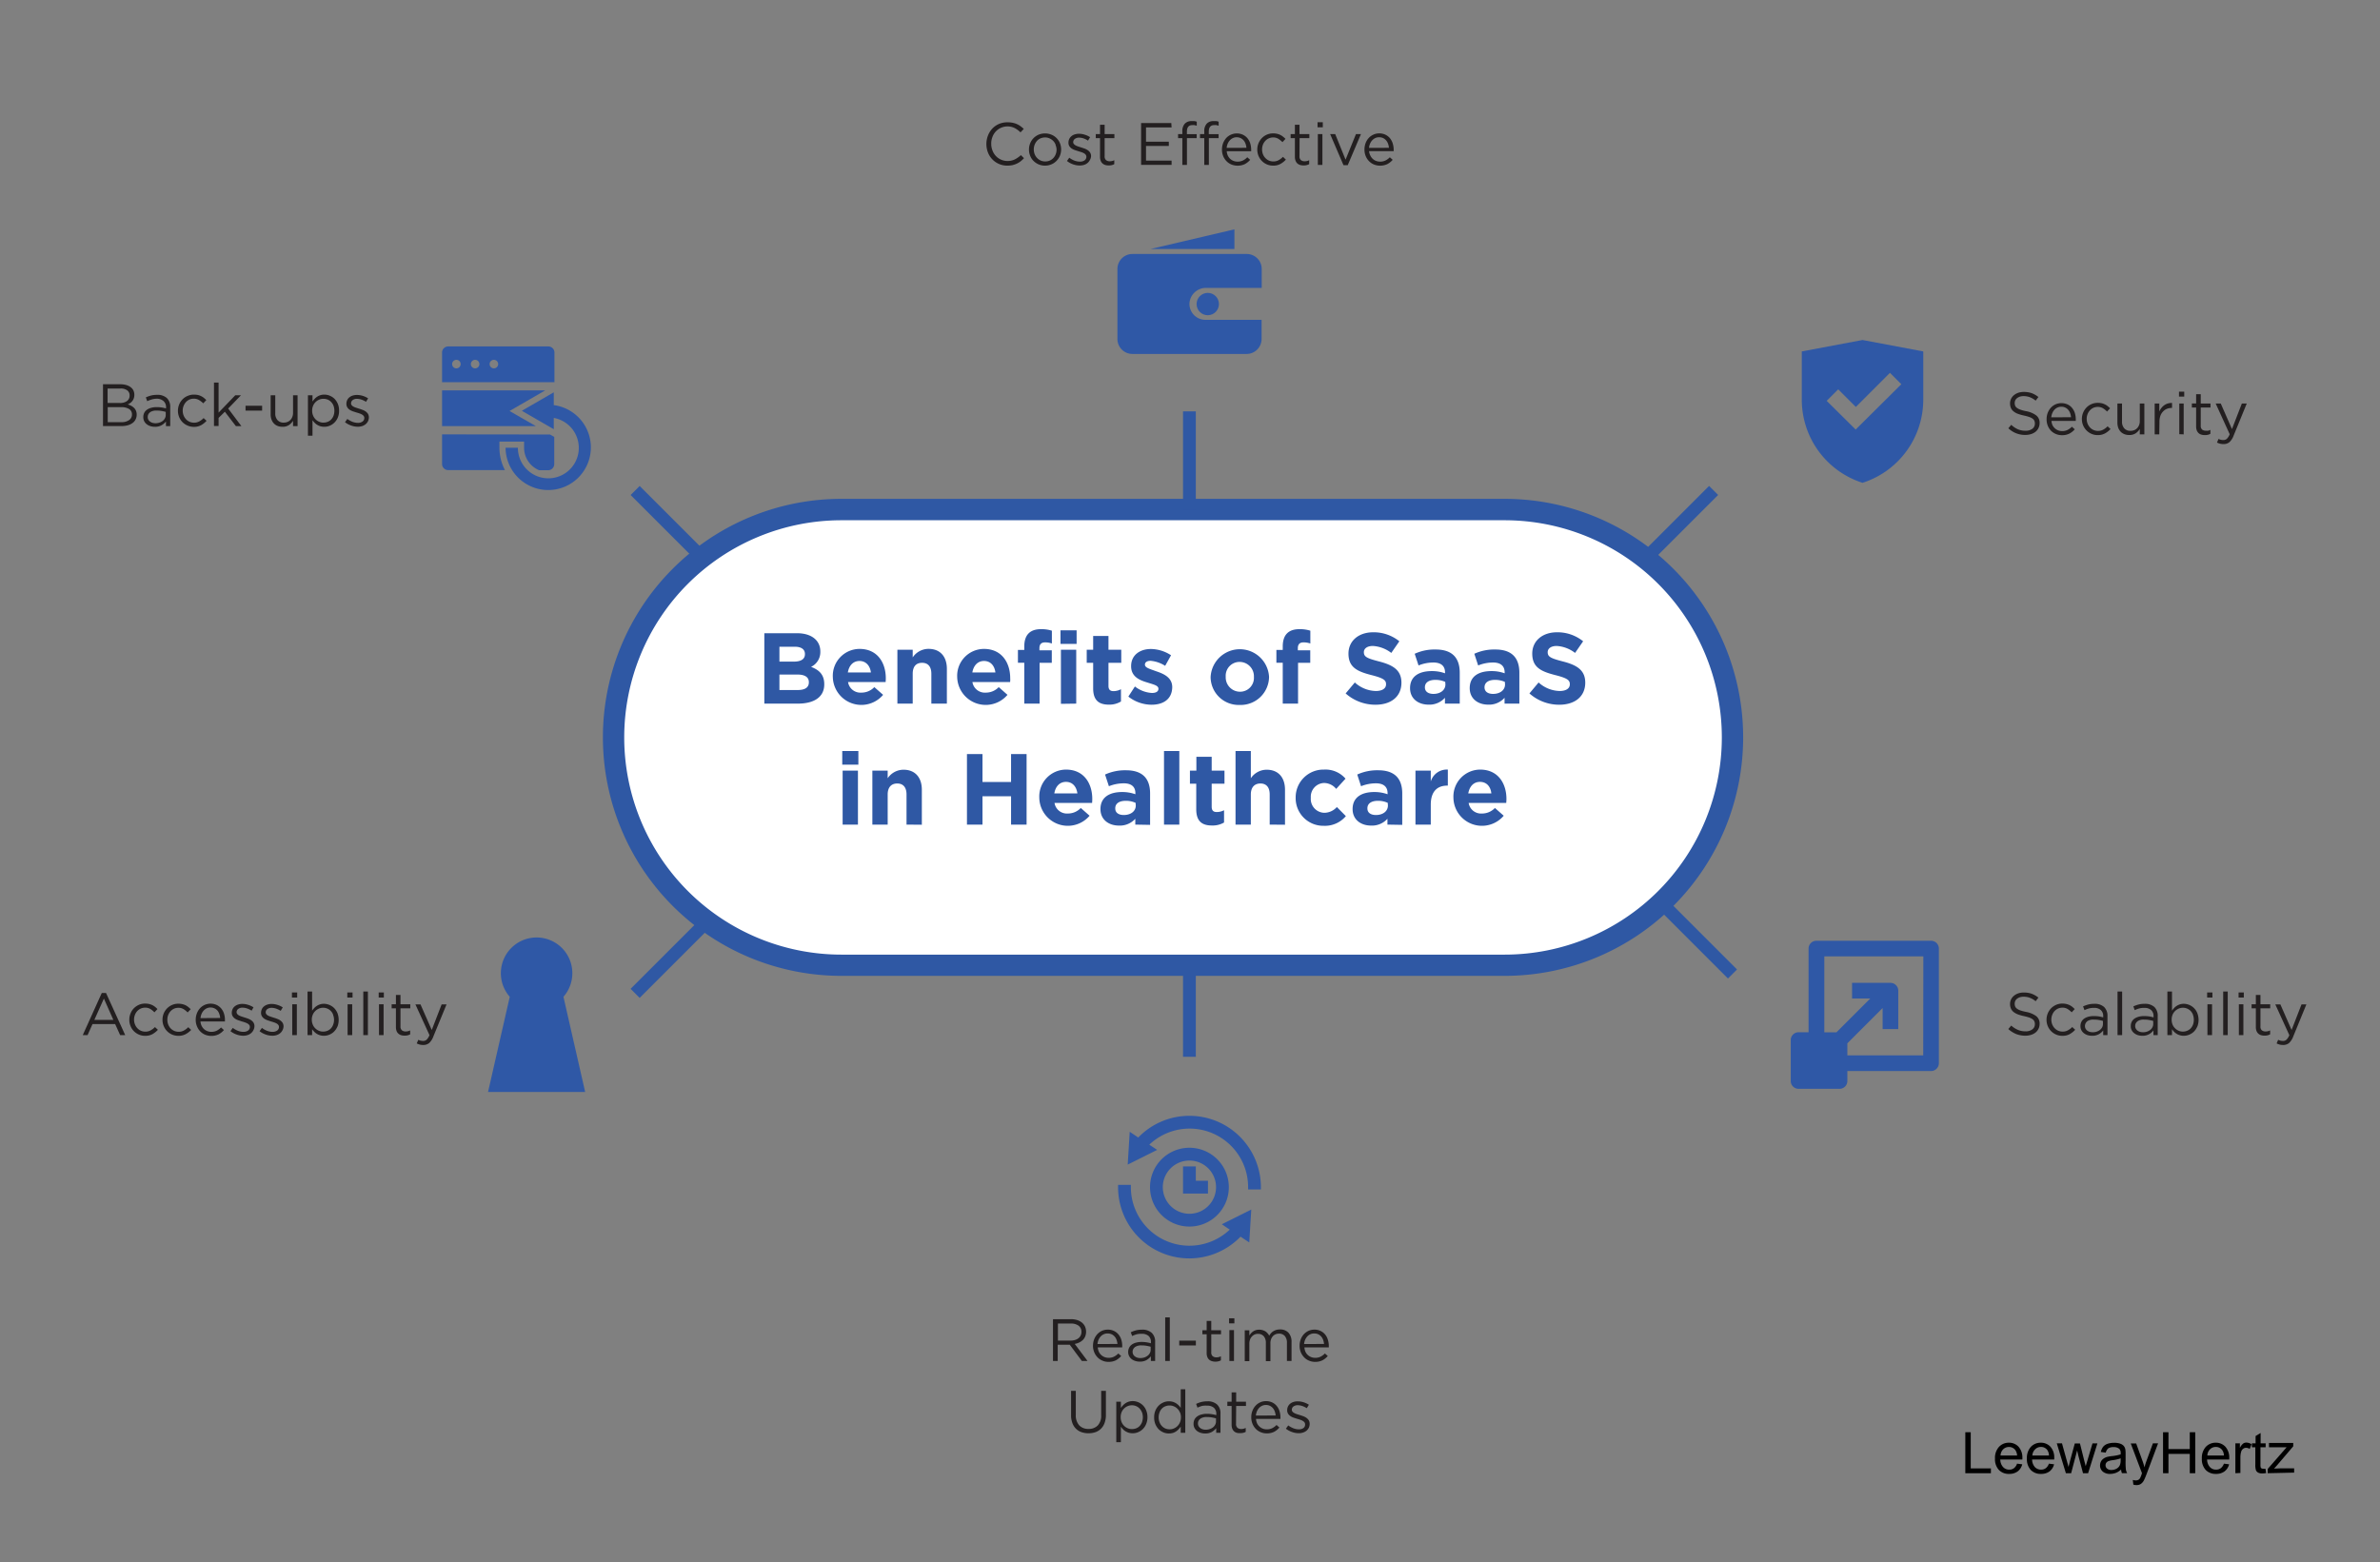 <?xml version="1.0" encoding="UTF-8"?> <svg xmlns="http://www.w3.org/2000/svg" id="Layer_1" data-name="Layer 1" viewBox="0 0 558.03 366.37"><rect x="0" y="0" width="558.03" height="366.37" fill="#808080" stroke="none"/><defs><style>.cls-1{isolation:isolate;}.cls-2{fill:#231f20;}.cls-3{fill:#fff;}.cls-4{fill:#2f58a4;}.cls-5{fill:#2f58a6;}</style></defs><g class="cls-1"><path d="M460.8,345.47v-9.61h1.27v8.48h4.73v1.13Z"></path><path d="M472.93,343.23l1.22.15a3,3,0,0,1-1.07,1.66,3.22,3.22,0,0,1-2,.59,3.16,3.16,0,0,1-2.42-.94,3.67,3.67,0,0,1-.9-2.64,3.83,3.83,0,0,1,.91-2.73,3.07,3.07,0,0,1,2.34-1,3,3,0,0,1,2.28.95,3.8,3.8,0,0,1,.89,2.68c0,.07,0,.17,0,.31H469a2.66,2.66,0,0,0,.65,1.76,1.91,1.91,0,0,0,1.45.61,1.77,1.77,0,0,0,1.11-.34A2.25,2.25,0,0,0,472.93,343.23Zm-3.87-1.91h3.88a2.36,2.36,0,0,0-.44-1.31,1.81,1.81,0,0,0-1.46-.69,1.89,1.89,0,0,0-1.37.55A2.15,2.15,0,0,0,469.06,341.32Z"></path><path d="M480.4,343.23l1.21.15a3,3,0,0,1-1.06,1.66,3.25,3.25,0,0,1-2,.59,3.19,3.19,0,0,1-2.42-.94,3.71,3.71,0,0,1-.89-2.64,3.87,3.87,0,0,1,.9-2.73,3.09,3.09,0,0,1,2.35-1,3,3,0,0,1,2.28.95,3.8,3.8,0,0,1,.88,2.68v.31h-5.19a2.7,2.7,0,0,0,.64,1.76,1.93,1.93,0,0,0,1.46.61,1.81,1.81,0,0,0,1.11-.34A2.32,2.32,0,0,0,480.4,343.23Zm-3.88-1.91h3.89A2.28,2.28,0,0,0,480,340a1.79,1.79,0,0,0-1.46-.69,1.86,1.86,0,0,0-1.36.55A2.15,2.15,0,0,0,476.52,341.32Z"></path><path d="M484.38,345.47l-2.13-7h1.22l1.11,4L485,344l.36-1.43,1.11-4.08h1.21l1,4,.35,1.33.4-1.34,1.19-4h1.15l-2.18,7H488.4l-1.11-4.17-.27-1.18-1.41,5.35Z"></path><path d="M497.33,344.61a4,4,0,0,1-1.26.79,3.7,3.7,0,0,1-1.3.23,2.55,2.55,0,0,1-1.76-.56,1.85,1.85,0,0,1-.62-1.43,2,2,0,0,1,.23-.94,1.88,1.88,0,0,1,.61-.67,2.75,2.75,0,0,1,.85-.39,9.08,9.08,0,0,1,1.05-.18,10.26,10.26,0,0,0,2.1-.41c0-.16,0-.26,0-.3a1.33,1.33,0,0,0-.33-1,2,2,0,0,0-1.35-.4,2.15,2.15,0,0,0-1.23.29,1.79,1.79,0,0,0-.58,1l-1.16-.15a3,3,0,0,1,.52-1.2,2.28,2.28,0,0,1,1-.7,4.8,4.8,0,0,1,1.58-.25,4.16,4.16,0,0,1,1.45.21,1.91,1.91,0,0,1,.82.53,1.8,1.8,0,0,1,.37.8,6.67,6.67,0,0,1,.06,1.09v1.58a17.24,17.24,0,0,0,.07,2.08,2.51,2.51,0,0,0,.3.83h-1.23A2.64,2.64,0,0,1,497.33,344.61Zm-.1-2.63a8.75,8.75,0,0,1-1.92.44,4.22,4.22,0,0,0-1,.24,1.12,1.12,0,0,0-.47.38,1,1,0,0,0-.16.56,1,1,0,0,0,.36.79,1.5,1.5,0,0,0,1,.32,2.39,2.39,0,0,0,1.21-.3,1.77,1.77,0,0,0,.78-.82,2.81,2.81,0,0,0,.19-1.18Z"></path><path d="M500.2,348.15l-.13-1.1a3.19,3.19,0,0,0,.68.1,1.28,1.28,0,0,0,.63-.13,1.12,1.12,0,0,0,.38-.37,4.76,4.76,0,0,0,.36-.88c0-.06.06-.16.11-.28l-2.64-7h1.27l1.45,4c.19.51.35,1,.5,1.61a16.11,16.11,0,0,1,.49-1.58l1.49-4.06H506l-2.65,7.08a16.69,16.69,0,0,1-.66,1.58,2.34,2.34,0,0,1-.73.86,1.7,1.7,0,0,1-1,.27A2.32,2.32,0,0,1,500.2,348.15Z"></path><path d="M507.16,345.47v-9.61h1.27v3.95h5v-3.95h1.28v9.61h-1.28v-4.53h-5v4.53Z"></path><path d="M521.43,343.23l1.22.15a3,3,0,0,1-1.07,1.66,3.24,3.24,0,0,1-2,.59,3.19,3.19,0,0,1-2.43-.94,3.71,3.71,0,0,1-.89-2.64,3.87,3.87,0,0,1,.9-2.73,3.11,3.11,0,0,1,2.35-1,3,3,0,0,1,2.28.95,3.8,3.8,0,0,1,.89,2.68c0,.07,0,.17,0,.31h-5.19a2.66,2.66,0,0,0,.65,1.76,1.91,1.91,0,0,0,1.45.61,1.81,1.81,0,0,0,1.11-.34A2.25,2.25,0,0,0,521.43,343.23Zm-3.88-1.91h3.89A2.36,2.36,0,0,0,521,340a1.82,1.82,0,0,0-1.47-.69,1.88,1.88,0,0,0-1.36.55A2.15,2.15,0,0,0,517.55,341.32Z"></path><path d="M524.12,345.47v-7h1.06v1.06a2.84,2.84,0,0,1,.75-1,1.29,1.29,0,0,1,.76-.24,2.34,2.34,0,0,1,1.21.38l-.41,1.1a1.71,1.71,0,0,0-.86-.26,1.12,1.12,0,0,0-.7.24,1.3,1.3,0,0,0-.44.64,4.65,4.65,0,0,0-.19,1.38v3.64Z"></path><path d="M531.17,344.42l.17,1a4.25,4.25,0,0,1-.89.1,1.93,1.93,0,0,1-1-.2,1.11,1.11,0,0,1-.5-.53,4.11,4.11,0,0,1-.15-1.4v-4H528v-.92h.86v-1.72l1.18-.71v2.43h1.18v.92H530v4.07a2.14,2.14,0,0,0,.06.65.55.55,0,0,0,.2.23.9.9,0,0,0,.41.08A3.64,3.64,0,0,0,531.17,344.42Z"></path><path d="M531.7,345.47v-1l4.44-5.09c-.51,0-.95,0-1.33,0H532v-1h5.69v.78l-3.77,4.42-.73.81c.53,0,1-.06,1.49-.06h3.22v1Z"></path></g><path class="cls-2" d="M253.66,319.15l-2.84-3.81H248v3.81h-1.11v-9.8h4.22a4.77,4.77,0,0,1,1.46.21,3.46,3.46,0,0,1,1.11.59,2.71,2.71,0,0,1,.72.93,3.06,3.06,0,0,1,.05,2.3,2.5,2.5,0,0,1-.55.84,3.3,3.3,0,0,1-.85.59,4,4,0,0,1-1.06.34l3,4Zm-.76-8.27a3,3,0,0,0-1.85-.51h-3v4h3a3.62,3.62,0,0,0,1-.14,2.61,2.61,0,0,0,.8-.4,1.79,1.79,0,0,0,.52-.64,1.84,1.84,0,0,0,.19-.86A1.74,1.74,0,0,0,252.9,310.88Z"></path><path class="cls-2" d="M257.65,317a2.49,2.49,0,0,0,.57.77,2.58,2.58,0,0,0,.79.48,2.53,2.53,0,0,0,.91.16,2.73,2.73,0,0,0,1.29-.28,3.88,3.88,0,0,0,1-.74l.67.6a4.51,4.51,0,0,1-1.24,1,3.8,3.8,0,0,1-1.74.37,3.47,3.47,0,0,1-1.4-.28,3.32,3.32,0,0,1-1.15-.77,3.62,3.62,0,0,1-.78-1.19,3.88,3.88,0,0,1-.3-1.54,4.22,4.22,0,0,1,.26-1.48,4,4,0,0,1,.72-1.2,3.53,3.53,0,0,1,1.1-.81,3.4,3.4,0,0,1,1.4-.29,3.25,3.25,0,0,1,1.42.3,3.09,3.09,0,0,1,1.07.82,3.5,3.5,0,0,1,.66,1.22,4.79,4.79,0,0,1,.22,1.49v.16c0,.05,0,.11,0,.18h-5.73A3,3,0,0,0,257.65,317Zm4.35-1.84a3.28,3.28,0,0,0-.2-.94,2.39,2.39,0,0,0-.44-.78,2.22,2.22,0,0,0-.7-.54,2.18,2.18,0,0,0-1-.2,2,2,0,0,0-.88.19,2.21,2.21,0,0,0-.71.51,2.82,2.82,0,0,0-.5.78,3.44,3.44,0,0,0-.25,1Z"></path><path class="cls-2" d="M266.45,312.91a6.79,6.79,0,0,0-1,.39l-.32-.88a7.19,7.19,0,0,1,1.22-.45,6,6,0,0,1,1.41-.16,3.24,3.24,0,0,1,2.28.74,2.82,2.82,0,0,1,.8,2.18v4.42h-1v-1.09a3.81,3.81,0,0,1-1,.87,3.13,3.13,0,0,1-1.6.37,3.29,3.29,0,0,1-1-.14,2.7,2.7,0,0,1-.87-.42,2.08,2.08,0,0,1-.61-.71,2,2,0,0,1-.24-1,2.19,2.19,0,0,1,.23-1,2,2,0,0,1,.63-.73,3,3,0,0,1,1-.45,4.8,4.8,0,0,1,1.25-.16,7.24,7.24,0,0,1,1.22.09,8.07,8.07,0,0,1,1,.22v-.25a1.86,1.86,0,0,0-.56-1.48,2.35,2.35,0,0,0-1.59-.49A4.27,4.27,0,0,0,266.45,312.91Zm-.35,3a1.31,1.31,0,0,0-.54,1.1,1.24,1.24,0,0,0,.15.62,1.3,1.3,0,0,0,.39.45,1.67,1.67,0,0,0,.58.29,2.26,2.26,0,0,0,.69.1,3,3,0,0,0,.95-.15,2.62,2.62,0,0,0,.76-.4,2.05,2.05,0,0,0,.52-.62,1.62,1.62,0,0,0,.19-.79v-.7c-.27-.08-.58-.14-.93-.21a6.15,6.15,0,0,0-1.19-.1A2.62,2.62,0,0,0,266.1,315.89Z"></path><path class="cls-2" d="M273.2,319.15V308.93h1.08v10.22Z"></path><path class="cls-2" d="M276.49,315.51v-1.13h3.9v1.13Z"></path><path class="cls-2" d="M284,317.09a1.15,1.15,0,0,0,.33.94,1.38,1.38,0,0,0,.88.27,2.2,2.2,0,0,0,.53-.06,2.12,2.12,0,0,0,.52-.2V319a2.34,2.34,0,0,1-.59.23,3.08,3.08,0,0,1-.71.08,2.64,2.64,0,0,1-.81-.12,1.64,1.64,0,0,1-.65-.35,1.72,1.72,0,0,1-.43-.64,2.61,2.61,0,0,1-.15-.94v-4.37h-1v-.95h1v-2.18H284v2.18h2.29v.95H284Z"></path><path class="cls-2" d="M288.18,310.33v-1.19h1.24v1.19Zm.07,8.82v-7.24h1.08v7.24Z"></path><path class="cls-2" d="M298,312.64a2.69,2.69,0,0,1,1.24-.77,3,3,0,0,1,.87-.11,2.57,2.57,0,0,1,2,.77,3.07,3.07,0,0,1,.71,2.14v4.48h-1.08v-4.23a2.39,2.39,0,0,0-.49-1.62,1.76,1.76,0,0,0-1.38-.56,2.19,2.19,0,0,0-.77.14,1.88,1.88,0,0,0-.64.44,2.17,2.17,0,0,0-.43.71,2.56,2.56,0,0,0-.16,1v4.17h-1.07v-4.26a2.35,2.35,0,0,0-.49-1.59,1.76,1.76,0,0,0-1.37-.56,1.94,1.94,0,0,0-.8.16,2.11,2.11,0,0,0-.63.48,2.19,2.19,0,0,0-.43.72,2.69,2.69,0,0,0-.15.92v4.13h-1.08v-7.24h1.08v1.22a6.41,6.41,0,0,1,.39-.52,2.63,2.63,0,0,1,.5-.44,2.29,2.29,0,0,1,.63-.3,2.88,2.88,0,0,1,2.27.3,2.78,2.78,0,0,1,.87,1A3.87,3.87,0,0,1,298,312.64Z"></path><path class="cls-2" d="M306.09,317a2.49,2.49,0,0,0,.57.77,2.58,2.58,0,0,0,.79.48,2.53,2.53,0,0,0,.91.16,2.73,2.73,0,0,0,1.29-.28,3.88,3.88,0,0,0,1-.74l.67.6a4.41,4.41,0,0,1-1.25,1,3.72,3.72,0,0,1-1.73.37,3.47,3.47,0,0,1-1.4-.28,3.32,3.32,0,0,1-1.15-.77,3.81,3.81,0,0,1-.79-1.19,4.06,4.06,0,0,1-.29-1.54,4.22,4.22,0,0,1,.26-1.48,3.8,3.8,0,0,1,.72-1.2,3.53,3.53,0,0,1,1.1-.81,3.4,3.4,0,0,1,1.4-.29,3.25,3.25,0,0,1,1.42.3,3.09,3.09,0,0,1,1.07.82,3.33,3.33,0,0,1,.65,1.22,4.79,4.79,0,0,1,.23,1.49v.16a1.41,1.41,0,0,1,0,.18h-5.72A3,3,0,0,0,306.09,317Zm4.35-1.84a3.66,3.66,0,0,0-.2-.94,2.59,2.59,0,0,0-.44-.78,2.34,2.34,0,0,0-.7-.54,2.18,2.18,0,0,0-1-.2,2,2,0,0,0-.88.19,2.11,2.11,0,0,0-.71.51,2.82,2.82,0,0,0-.5.78,3.44,3.44,0,0,0-.25,1Z"></path><path class="cls-2" d="M259.3,331.76a5.43,5.43,0,0,1-.3,1.89,3.58,3.58,0,0,1-.83,1.36,3.47,3.47,0,0,1-1.29.82,4.92,4.92,0,0,1-1.67.27,4.86,4.86,0,0,1-1.66-.27,3.45,3.45,0,0,1-1.29-.81,3.58,3.58,0,0,1-.83-1.34,5.16,5.16,0,0,1-.3-1.83v-5.7h1.11v5.63a3.47,3.47,0,0,0,.79,2.45,2.85,2.85,0,0,0,2.2.85,2.89,2.89,0,0,0,2.16-.81,3.33,3.33,0,0,0,.8-2.42v-5.7h1.11Z"></path><path class="cls-2" d="M268.74,333.92a3.5,3.5,0,0,1-.77,1.18,3.32,3.32,0,0,1-1.11.74,3.15,3.15,0,0,1-1.28.26,3.31,3.31,0,0,1-.92-.12,3.51,3.51,0,0,1-.76-.34,3.2,3.2,0,0,1-.61-.49,4.43,4.43,0,0,1-.48-.59v3.63h-1.08v-9.48h1.08v1.46a4.85,4.85,0,0,1,.5-.62,3.18,3.18,0,0,1,1.35-.86,3,3,0,0,1,.92-.13,3.34,3.34,0,0,1,1.27.25,3.39,3.39,0,0,1,1.89,1.92,4,4,0,0,1,.3,1.59A4,4,0,0,1,268.74,333.92Zm-1-2.74a2.8,2.8,0,0,0-.55-.88,2.42,2.42,0,0,0-1.79-.76,2.39,2.39,0,0,0-1,.2,2.65,2.65,0,0,0-1.43,1.44,3,3,0,0,0-.21,1.14,3.06,3.06,0,0,0,.21,1.15,2.66,2.66,0,0,0,.59.89,2.75,2.75,0,0,0,.84.56,2.39,2.39,0,0,0,1,.2,2.7,2.7,0,0,0,1-.18,2.2,2.2,0,0,0,.81-.55,2.69,2.69,0,0,0,.55-.88,3.49,3.49,0,0,0,0-2.33Z"></path><path class="cls-2" d="M276.84,336v-1.46a5.9,5.9,0,0,1-.5.62,3.36,3.36,0,0,1-.61.52,2.88,2.88,0,0,1-.75.35,3.26,3.26,0,0,1-.92.12,3.3,3.3,0,0,1-1.27-.25,3.51,3.51,0,0,1-1.11-.73,3.84,3.84,0,0,1-.78-1.19,4,4,0,0,1-.29-1.59,4,4,0,0,1,.29-1.6,3.68,3.68,0,0,1,.78-1.18,3.54,3.54,0,0,1,1.11-.74,3.14,3.14,0,0,1,1.27-.26,3.38,3.38,0,0,1,.93.12,3.22,3.22,0,0,1,.75.34,2.92,2.92,0,0,1,.61.49,3.83,3.83,0,0,1,.49.59v-4.37h1.07V336Zm-.18-4.77a2.57,2.57,0,0,0-.59-.88,2.53,2.53,0,0,0-.84-.56,2.31,2.31,0,0,0-1-.2,2.5,2.5,0,0,0-1,.19,2.22,2.22,0,0,0-.81.54,2.51,2.51,0,0,0-.54.88,3.09,3.09,0,0,0-.21,1.17,3,3,0,0,0,.21,1.16,2.48,2.48,0,0,0,.55.88,2.3,2.3,0,0,0,.81.57,2.52,2.52,0,0,0,1,.19,2.31,2.31,0,0,0,1-.2,2.63,2.63,0,0,0,1.43-1.45,2.88,2.88,0,0,0,.22-1.15A2.83,2.83,0,0,0,276.66,331.18Z"></path><path class="cls-2" d="M281.77,329.71a6.79,6.79,0,0,0-1,.39l-.32-.88a7.19,7.19,0,0,1,1.22-.45,6,6,0,0,1,1.41-.16,3.24,3.24,0,0,1,2.28.74,2.78,2.78,0,0,1,.8,2.18V336h-1v-1.09a3.86,3.86,0,0,1-1,.87,3.11,3.11,0,0,1-1.6.37,3.29,3.29,0,0,1-1-.14,2.7,2.7,0,0,1-.87-.42,2.2,2.2,0,0,1-.61-.71,2,2,0,0,1-.23-1,2.19,2.19,0,0,1,.22-1,2,2,0,0,1,.64-.73,2.86,2.86,0,0,1,1-.45,4.45,4.45,0,0,1,1.25-.16,7.24,7.24,0,0,1,1.22.09,8.65,8.65,0,0,1,1,.22v-.25a1.86,1.86,0,0,0-.57-1.48,2.35,2.35,0,0,0-1.59-.49A4.27,4.27,0,0,0,281.77,329.71Zm-.34,3a1.29,1.29,0,0,0-.55,1.1,1.24,1.24,0,0,0,.15.62,1.33,1.33,0,0,0,.4.45,1.58,1.58,0,0,0,.58.29,2.17,2.17,0,0,0,.69.1,2.89,2.89,0,0,0,.94-.15,2.67,2.67,0,0,0,.77-.4,2,2,0,0,0,.51-.62,1.62,1.62,0,0,0,.19-.79v-.7a8.14,8.14,0,0,0-.93-.21,6.08,6.08,0,0,0-1.19-.1A2.57,2.57,0,0,0,281.43,332.69Z"></path><path class="cls-2" d="M289.81,333.89a1.15,1.15,0,0,0,.34.94,1.36,1.36,0,0,0,.88.27,2.26,2.26,0,0,0,.53-.06,2.12,2.12,0,0,0,.52-.2v.93a2.34,2.34,0,0,1-.59.23,3.11,3.11,0,0,1-.71.07A2.65,2.65,0,0,1,290,336a1.64,1.64,0,0,1-.65-.35,1.72,1.72,0,0,1-.43-.64,2.61,2.61,0,0,1-.15-.94v-4.37h-1v-1h1v-2.18h1.07v2.18h2.3v1h-2.3Z"></path><path class="cls-2" d="M294.74,333.77a2.37,2.37,0,0,0,.58.77,2.42,2.42,0,0,0,.78.48,2.53,2.53,0,0,0,.91.16,2.77,2.77,0,0,0,1.3-.28,4,4,0,0,0,1-.74l.67.6a4.37,4.37,0,0,1-1.24,1,3.8,3.8,0,0,1-1.74.37,3.5,3.5,0,0,1-1.4-.28,3.32,3.32,0,0,1-1.15-.77,3.62,3.62,0,0,1-.78-1.19,3.88,3.88,0,0,1-.29-1.54,4,4,0,0,1,.26-1.48,3.62,3.62,0,0,1,.72-1.2,3.31,3.31,0,0,1,1.1-.81,3.18,3.18,0,0,1,1.39-.29,3.3,3.3,0,0,1,1.43.3,3.06,3.06,0,0,1,1.06.82,3.5,3.5,0,0,1,.66,1.22,4.79,4.79,0,0,1,.22,1.49v.16a1.21,1.21,0,0,1,0,.18h-5.73A3,3,0,0,0,294.74,333.77Zm4.36-1.84a3.67,3.67,0,0,0-.21-.94,2.29,2.29,0,0,0-.44-.78,2.22,2.22,0,0,0-.7-.54,2,2,0,0,0-.95-.2,2,2,0,0,0-.88.19,2.21,2.21,0,0,0-.71.51,2.82,2.82,0,0,0-.5.78,3.44,3.44,0,0,0-.25,1Z"></path><path class="cls-2" d="M306.86,334.84a2.26,2.26,0,0,1-.55.68,2.59,2.59,0,0,1-.81.42,3.29,3.29,0,0,1-1,.15,4.74,4.74,0,0,1-1.59-.29,5,5,0,0,1-1.41-.77l.55-.77a5.1,5.1,0,0,0,1.22.68,3.62,3.62,0,0,0,1.28.24,1.75,1.75,0,0,0,1.08-.31A1,1,0,0,0,306,334v0a.75.75,0,0,0-.15-.46,1.24,1.24,0,0,0-.4-.34,2.6,2.6,0,0,0-.58-.26,6.75,6.75,0,0,0-.68-.21l-.84-.27a3.43,3.43,0,0,1-.77-.37,1.87,1.87,0,0,1-.56-.56,1.5,1.5,0,0,1-.22-.84v0a2,2,0,0,1,.18-.85,1.84,1.84,0,0,1,.51-.66,2.38,2.38,0,0,1,.79-.42,3.1,3.1,0,0,1,1-.14,4.64,4.64,0,0,1,1.36.21,5.51,5.51,0,0,1,1.25.58l-.49.81a5.44,5.44,0,0,0-1.06-.51,3.51,3.51,0,0,0-1.08-.19,1.64,1.64,0,0,0-1,.31.92.92,0,0,0-.37.75v0a.67.67,0,0,0,.15.44,1.24,1.24,0,0,0,.41.33,3.73,3.73,0,0,0,.6.26l.7.22c.28.08.56.18.83.28a3,3,0,0,1,.75.39,2,2,0,0,1,.54.58,1.58,1.58,0,0,1,.2.82v0A2.11,2.11,0,0,1,306.86,334.84Z"></path><path class="cls-2" d="M239.3,37.83a4.69,4.69,0,0,1-.89.54,5.81,5.81,0,0,1-1,.35,5.67,5.67,0,0,1-1.22.12,4.82,4.82,0,0,1-4.54-3.06,5.51,5.51,0,0,1,0-4,5.1,5.1,0,0,1,1-1.61,4.74,4.74,0,0,1,1.57-1.1,5,5,0,0,1,2-.39,5.67,5.67,0,0,1,1.21.11,5.08,5.08,0,0,1,1,.31,4.71,4.71,0,0,1,.85.49,7.58,7.58,0,0,1,.76.64l-.76.81a6.17,6.17,0,0,0-1.35-1,3.8,3.8,0,0,0-4.44.78,3.89,3.89,0,0,0-.79,1.28,4.16,4.16,0,0,0-.29,1.59,4.25,4.25,0,0,0,.29,1.6,3.89,3.89,0,0,0,.79,1.28,3.61,3.61,0,0,0,1.21.86,3.57,3.57,0,0,0,1.5.32,3.78,3.78,0,0,0,1.74-.37,6.55,6.55,0,0,0,1.43-1l.72.71A6.58,6.58,0,0,1,239.3,37.83Z"></path><path class="cls-2" d="M248.52,36.51a3.87,3.87,0,0,1-.8,1.21,3.51,3.51,0,0,1-1.2.82,3.8,3.8,0,0,1-1.51.3,3.72,3.72,0,0,1-1.5-.3,3.8,3.8,0,0,1-1.19-.81,3.46,3.46,0,0,1-.78-1.2,3.74,3.74,0,0,1-.28-1.45,3.81,3.81,0,0,1,.28-1.47,3.6,3.6,0,0,1,.78-1.21,3.88,3.88,0,0,1,1.2-.82,4,4,0,0,1,3,0,3.62,3.62,0,0,1,2,2,3.95,3.95,0,0,1,0,2.92Zm-1-2.54a2.73,2.73,0,0,0-.56-.91,2.89,2.89,0,0,0-.86-.6,2.52,2.52,0,0,0-1.06-.23,2.74,2.74,0,0,0-1.08.22,2.27,2.27,0,0,0-.83.6,2.87,2.87,0,0,0-.54.89,3.12,3.12,0,0,0,0,2.2,2.77,2.77,0,0,0,.57.9,2.57,2.57,0,0,0,.84.6,2.53,2.53,0,0,0,1.07.22,2.65,2.65,0,0,0,1.07-.21,2.57,2.57,0,0,0,.84-.6,2.62,2.62,0,0,0,.55-.89,3,3,0,0,0,.2-1.09A2.87,2.87,0,0,0,247.49,34Z"></path><path class="cls-2" d="M255.52,37.56a2.14,2.14,0,0,1-.55.68,2.42,2.42,0,0,1-.81.43,3.7,3.7,0,0,1-1,.14,4.66,4.66,0,0,1-1.58-.28,4.83,4.83,0,0,1-1.41-.78l.54-.77a4.7,4.7,0,0,0,1.23.69,3.8,3.8,0,0,0,1.28.23,1.81,1.81,0,0,0,1.08-.3,1,1,0,0,0,.42-.84v0a.73.73,0,0,0-.15-.46,1.25,1.25,0,0,0-.4-.35,3.48,3.48,0,0,0-.58-.26l-.68-.21-.85-.27a3.66,3.66,0,0,1-.77-.37,2,2,0,0,1-.56-.56,1.54,1.54,0,0,1-.21-.84v0a2,2,0,0,1,.18-.85,1.89,1.89,0,0,1,.51-.65,2.1,2.1,0,0,1,.78-.42,3.16,3.16,0,0,1,1-.15,4.35,4.35,0,0,1,1.36.22,4.7,4.7,0,0,1,1.24.58l-.49.81a4.25,4.25,0,0,0-1-.51,3.25,3.25,0,0,0-1.09-.19,1.59,1.59,0,0,0-1,.3.93.93,0,0,0-.38.75v0a.65.65,0,0,0,.16.44,1.56,1.56,0,0,0,.41.33,4.76,4.76,0,0,0,.59.25l.7.22.84.28a3.84,3.84,0,0,1,.75.4,2,2,0,0,1,.54.57,1.62,1.62,0,0,1,.2.83v0A2.08,2.08,0,0,1,255.52,37.56Z"></path><path class="cls-2" d="M259,36.62a1.13,1.13,0,0,0,.33.93,1.38,1.38,0,0,0,.88.27,2.2,2.2,0,0,0,.53-.06,2.07,2.07,0,0,0,.52-.19v.92a2.34,2.34,0,0,1-.59.23,3.08,3.08,0,0,1-.71.08,3,3,0,0,1-.81-.11,1.79,1.79,0,0,1-.65-.36,1.64,1.64,0,0,1-.43-.64,2.59,2.59,0,0,1-.15-.93V32.39h-1v-.95h1V29.25H259v2.19h2.29v.95H259Z"></path><path class="cls-2" d="M274.7,29.88h-6v3.35h5.35v1h-5.35v3.43h6v1h-7.15v-9.8h7.08Z"></path><path class="cls-2" d="M280.58,31.46v.93H278.3v6.28h-1.08V32.39h-1v-.94h1v-.63a2.59,2.59,0,0,1,.57-1.81,2.09,2.09,0,0,1,1.61-.61,4.24,4.24,0,0,1,.66,0,2.69,2.69,0,0,1,.54.14v.94l-.54-.14a2.78,2.78,0,0,0-.51,0c-.84,0-1.26.51-1.26,1.54v.58Z"></path><path class="cls-2" d="M285.72,31.46v.93h-2.28v6.28h-1.08V32.39h-1v-.94h1v-.63a2.59,2.59,0,0,1,.57-1.81,2.07,2.07,0,0,1,1.61-.61,4,4,0,0,1,.65,0,2.38,2.38,0,0,1,.54.14v.94l-.53-.14a2.82,2.82,0,0,0-.52,0c-.84,0-1.26.51-1.26,1.54v.58Z"></path><path class="cls-2" d="M287.89,36.5a2.62,2.62,0,0,0,.57.77,2.37,2.37,0,0,0,.79.47,2.53,2.53,0,0,0,.91.16,2.73,2.73,0,0,0,1.29-.28,3.66,3.66,0,0,0,1-.74l.67.6a4.51,4.51,0,0,1-1.24,1,4,4,0,0,1-3.14.1,3.47,3.47,0,0,1-1.15-.77,3.74,3.74,0,0,1-.79-1.2,4.06,4.06,0,0,1-.29-1.54,4.31,4.31,0,0,1,.26-1.48,4,4,0,0,1,.72-1.2,3.35,3.35,0,0,1,1.1-.8,3.46,3.46,0,0,1,2.82,0,3.22,3.22,0,0,1,1.07.82,3.59,3.59,0,0,1,.66,1.22,5.23,5.23,0,0,1,.22,1.5v.15c0,.06,0,.12,0,.18h-5.73A3.06,3.06,0,0,0,287.89,36.5Zm4.35-1.84a3.28,3.28,0,0,0-.2-.94,2.44,2.44,0,0,0-.44-.79,2.34,2.34,0,0,0-.7-.54,2.18,2.18,0,0,0-.95-.2,2,2,0,0,0-.88.19,2.29,2.29,0,0,0-.71.52,2.82,2.82,0,0,0-.5.78,3.28,3.28,0,0,0-.25,1Z"></path><path class="cls-2" d="M300.22,38.44a3.39,3.39,0,0,1-1.72.4,3.66,3.66,0,0,1-1.48-.3,3.71,3.71,0,0,1-1.17-.81,3.79,3.79,0,0,1-1.06-2.65,3.81,3.81,0,0,1,.28-1.47,3.93,3.93,0,0,1,.78-1.21,3.74,3.74,0,0,1,1.17-.82,3.66,3.66,0,0,1,1.48-.3,3.87,3.87,0,0,1,.94.1,3.49,3.49,0,0,1,.77.27,3.54,3.54,0,0,1,.64.42,4.35,4.35,0,0,1,.55.5l-.71.76a5.26,5.26,0,0,0-.95-.77,2.26,2.26,0,0,0-1.25-.33,2.45,2.45,0,0,0-1,.22,2.36,2.36,0,0,0-.83.6,2.89,2.89,0,0,0-.55.89,3.2,3.2,0,0,0,0,2.2,2.59,2.59,0,0,0,.56.9,2.67,2.67,0,0,0,.84.61,2.61,2.61,0,0,0,1.06.21,2.43,2.43,0,0,0,1.24-.31,4.16,4.16,0,0,0,1-.77l.69.65A5,5,0,0,1,300.22,38.44Z"></path><path class="cls-2" d="M304.69,36.62a1.1,1.1,0,0,0,.34.93,1.34,1.34,0,0,0,.88.27,2.18,2.18,0,0,0,.52-.06,2.13,2.13,0,0,0,.53-.19v.92a2.57,2.57,0,0,1-.6.23,3,3,0,0,1-.71.08,3.1,3.1,0,0,1-.81-.11,1.79,1.79,0,0,1-.65-.36,1.62,1.62,0,0,1-.42-.64,2.38,2.38,0,0,1-.16-.93V32.39h-1v-.95h1V29.25h1.08v2.19H307v.95h-2.29Z"></path><path class="cls-2" d="M308.92,29.85V28.66h1.23v1.19Zm.07,8.82V31.44h1.07v7.23Z"></path><path class="cls-2" d="M317.93,31.44h1.17L316,38.73h-1l-3.13-7.29h1.19l2.43,6Z"></path><path class="cls-2" d="M321.31,36.5a2.62,2.62,0,0,0,.57.77,2.33,2.33,0,0,0,.78.47,2.57,2.57,0,0,0,.91.16,2.74,2.74,0,0,0,1.3-.28,3.66,3.66,0,0,0,1-.74l.67.6a4.55,4.55,0,0,1-1.25,1,4,4,0,0,1-3.13.1A3.37,3.37,0,0,1,321,37.8a3.74,3.74,0,0,1-.79-1.2,4.06,4.06,0,0,1-.29-1.54,4.31,4.31,0,0,1,.26-1.48,3.62,3.62,0,0,1,.72-1.2,3.25,3.25,0,0,1,1.1-.8,3.21,3.21,0,0,1,1.39-.3,3.3,3.3,0,0,1,1.43.3,3.22,3.22,0,0,1,1.07.82,3.75,3.75,0,0,1,.65,1.22,4.91,4.91,0,0,1,.23,1.5v.15a1.1,1.1,0,0,1,0,.18H321A2.85,2.85,0,0,0,321.31,36.5Zm4.35-1.84a3.66,3.66,0,0,0-.2-.94,2.66,2.66,0,0,0-.45-.79,2.3,2.3,0,0,0-.69-.54,2.22,2.22,0,0,0-1-.2,2,2,0,0,0-.87.19,2.29,2.29,0,0,0-.71.52,2.61,2.61,0,0,0-.5.78,3,3,0,0,0-.25,1Z"></path><path class="cls-2" d="M472.48,236a1.31,1.31,0,0,0,.41.52,3,3,0,0,0,.81.42,10.31,10.31,0,0,0,1.33.35,5.8,5.8,0,0,1,2.41,1,2.19,2.19,0,0,1,.78,1.78,2.6,2.6,0,0,1-.25,1.16,2.64,2.64,0,0,1-.68.88,3.25,3.25,0,0,1-1.06.56,4.43,4.43,0,0,1-1.34.2,5.92,5.92,0,0,1-2.15-.38,6.26,6.26,0,0,1-1.86-1.18l.69-.81a5.69,5.69,0,0,0,1.55,1,4.49,4.49,0,0,0,1.81.35,2.53,2.53,0,0,0,1.59-.47,1.45,1.45,0,0,0,.59-1.22,1.52,1.52,0,0,0-.11-.62,1.2,1.2,0,0,0-.39-.5,3.11,3.11,0,0,0-.78-.41,12,12,0,0,0-1.27-.35,10.11,10.11,0,0,1-1.47-.42,3.85,3.85,0,0,1-1-.57,2.16,2.16,0,0,1-.6-.79,2.64,2.64,0,0,1-.2-1.06,2.44,2.44,0,0,1,.24-1.08,2.5,2.5,0,0,1,.67-.85,3.15,3.15,0,0,1,1-.56,3.88,3.88,0,0,1,1.29-.2,5.44,5.44,0,0,1,1.89.29,5.93,5.93,0,0,1,1.56.9l-.65.85a4.49,4.49,0,0,0-1.38-.81,4.13,4.13,0,0,0-1.45-.25,2.93,2.93,0,0,0-.86.12,2.35,2.35,0,0,0-.65.34,1.33,1.33,0,0,0-.42.5,1.39,1.39,0,0,0-.15.63A1.73,1.73,0,0,0,472.48,236Z"></path><path class="cls-2" d="M485.27,242.51a3.45,3.45,0,0,1-1.72.39,3.58,3.58,0,0,1-1.47-.3,3.65,3.65,0,0,1-1.18-.81,3.77,3.77,0,0,1-.78-1.2,3.9,3.9,0,0,1-.28-1.45,4,4,0,0,1,.28-1.47,3.93,3.93,0,0,1,.78-1.21,3.84,3.84,0,0,1,1.18-.82,3.58,3.58,0,0,1,1.47-.3,4.44,4.44,0,0,1,.94.1,4.09,4.09,0,0,1,.77.27,3.62,3.62,0,0,1,.65.42,6.39,6.39,0,0,1,.54.5l-.71.76a4.93,4.93,0,0,0-.95-.77,2.24,2.24,0,0,0-1.25-.32,2.52,2.52,0,0,0-1,.21,2.76,2.76,0,0,0-.83.6,2.92,2.92,0,0,0-.54.9,3,3,0,0,0-.2,1.09,2.91,2.91,0,0,0,.76,2,2.8,2.8,0,0,0,.84.6,2.67,2.67,0,0,0,1.06.21,2.4,2.4,0,0,0,1.24-.31,4.18,4.18,0,0,0,1-.76l.69.64A5.23,5.23,0,0,1,485.27,242.51Z"></path><path class="cls-2" d="M489.74,236.5a6.37,6.37,0,0,0-1,.38l-.33-.88a8.53,8.53,0,0,1,1.22-.44,5.5,5.5,0,0,1,1.42-.16,3.24,3.24,0,0,1,2.28.73,2.83,2.83,0,0,1,.8,2.18v4.43h-1v-1.1a3.48,3.48,0,0,1-1,.87,3.14,3.14,0,0,1-1.61.38,3.63,3.63,0,0,1-1-.14,2.53,2.53,0,0,1-.87-.43,2.13,2.13,0,0,1-.62-.71,2,2,0,0,1-.23-1,2.18,2.18,0,0,1,.22-1,2.07,2.07,0,0,1,.64-.74,3.4,3.4,0,0,1,1-.45,4.92,4.92,0,0,1,1.25-.15,8.49,8.49,0,0,1,1.22.08,8.24,8.24,0,0,1,1,.23v-.26a1.84,1.84,0,0,0-.57-1.47,2.31,2.31,0,0,0-1.59-.5A4.23,4.23,0,0,0,489.74,236.5Zm-.35,3a1.41,1.41,0,0,0-.4,1.72,1.46,1.46,0,0,0,.4.46,1.86,1.86,0,0,0,.58.29,2.61,2.61,0,0,0,.69.09,2.85,2.85,0,0,0,.94-.14,2.57,2.57,0,0,0,.77-.41,2,2,0,0,0,.52-.61,1.77,1.77,0,0,0,.18-.8v-.69a7.48,7.48,0,0,0-.92-.21,6.19,6.19,0,0,0-1.2-.1A2.57,2.57,0,0,0,489.39,239.47Z"></path><path class="cls-2" d="M496.49,242.74V232.52h1.08v10.22Z"></path><path class="cls-2" d="M501.52,236.5a6.73,6.73,0,0,0-1,.38l-.32-.88a8.11,8.11,0,0,1,1.22-.44,5.47,5.47,0,0,1,1.41-.16,3.28,3.28,0,0,1,2.29.73,2.83,2.83,0,0,1,.79,2.18v4.43h-1v-1.1a3.4,3.4,0,0,1-1,.87,3.11,3.11,0,0,1-1.6.38,3.64,3.64,0,0,1-1-.14,2.57,2.57,0,0,1-.86-.43,2,2,0,0,1-.62-.71,1.93,1.93,0,0,1-.23-1,2.18,2.18,0,0,1,.22-1,2,2,0,0,1,.64-.74,3.28,3.28,0,0,1,1-.45,4.87,4.87,0,0,1,1.25-.15,8.6,8.6,0,0,1,1.22.08,8.24,8.24,0,0,1,1,.23v-.26a1.84,1.84,0,0,0-.57-1.47,2.35,2.35,0,0,0-1.59-.5A4.25,4.25,0,0,0,501.52,236.5Zm-.34,3a1.32,1.32,0,0,0-.55,1.11,1.2,1.2,0,0,0,.15.61,1.46,1.46,0,0,0,.4.46,1.86,1.86,0,0,0,.58.29,2.61,2.61,0,0,0,.69.09,2.89,2.89,0,0,0,.94-.14,2.7,2.7,0,0,0,.77-.41,1.85,1.85,0,0,0,.51-.61,1.66,1.66,0,0,0,.19-.8v-.69a8.14,8.14,0,0,0-.93-.21,6,6,0,0,0-1.19-.1A2.57,2.57,0,0,0,501.18,239.47Z"></path><path class="cls-2" d="M515.19,240.71a3.6,3.6,0,0,1-.77,1.18,3.43,3.43,0,0,1-2.39,1,3,3,0,0,1-.92-.13,2.91,2.91,0,0,1-.76-.33,3.64,3.64,0,0,1-.61-.49,5.17,5.17,0,0,1-.48-.59v1.39h-1.08V232.52h1.08V237a4.76,4.76,0,0,1,.5-.61,2.9,2.9,0,0,1,.6-.51,3.22,3.22,0,0,1,.75-.35,3,3,0,0,1,.92-.14,3.48,3.48,0,0,1,2.38,1,3.47,3.47,0,0,1,.78,1.18,4.42,4.42,0,0,1,0,3.2Zm-1-2.74a2.85,2.85,0,0,0-.55-.89,2.55,2.55,0,0,0-.82-.56,2.45,2.45,0,0,0-1-.2,2.35,2.35,0,0,0-1,.21,2.75,2.75,0,0,0-.84.56,2.62,2.62,0,0,0-.59.88,3,3,0,0,0-.21,1.14,3.06,3.06,0,0,0,.21,1.15,2.62,2.62,0,0,0,.59.88,3,3,0,0,0,.84.57,2.56,2.56,0,0,0,2,0,2.35,2.35,0,0,0,.81-.54,2.69,2.69,0,0,0,.55-.88,3.36,3.36,0,0,0,.2-1.18A3.23,3.23,0,0,0,514.18,238Z"></path><path class="cls-2" d="M517.5,233.92v-1.19h1.24v1.19Zm.07,8.82V235.5h1.08v7.24Z"></path><path class="cls-2" d="M521.26,242.74V232.52h1.07v10.22Z"></path><path class="cls-2" d="M524.87,233.92v-1.19h1.23v1.19Zm.07,8.82V235.5H526v7.24Z"></path><path class="cls-2" d="M530,240.68a1.11,1.11,0,0,0,.33.93,1.39,1.39,0,0,0,.89.27,2.18,2.18,0,0,0,.52-.06,2.28,2.28,0,0,0,.53-.19v.92a2.19,2.19,0,0,1-.6.23,2.62,2.62,0,0,1-.71.08,3,3,0,0,1-.81-.11,1.65,1.65,0,0,1-.65-.36,1.72,1.72,0,0,1-.43-.63,2.69,2.69,0,0,1-.15-.94v-4.37h-1v-.95h1v-2.19H530v2.19h2.29v.95H530Z"></path><path class="cls-2" d="M537.71,243a4.11,4.11,0,0,1-1,1.59,2.17,2.17,0,0,1-1.38.46,3.35,3.35,0,0,1-.81-.09,3.43,3.43,0,0,1-.73-.28l.36-.85a2.29,2.29,0,0,0,.53.2,2.63,2.63,0,0,0,.61.07,1.18,1.18,0,0,0,.82-.3,3,3,0,0,0,.66-1.06l-3.29-7.21h1.19l2.63,6,2.33-6h1.14Z"></path><path class="cls-2" d="M472.48,95.13a1.29,1.29,0,0,0,.41.51,3,3,0,0,0,.81.42,8.76,8.76,0,0,0,1.33.36,5.68,5.68,0,0,1,2.41,1,2.18,2.18,0,0,1,.78,1.78,2.58,2.58,0,0,1-.25,1.15,2.54,2.54,0,0,1-.68.88,3.25,3.25,0,0,1-1.06.56,4.43,4.43,0,0,1-1.34.2,5.61,5.61,0,0,1-4-1.56l.68-.81a5.63,5.63,0,0,0,1.56,1.05,4.59,4.59,0,0,0,1.8.34,2.59,2.59,0,0,0,1.59-.46,1.47,1.47,0,0,0,.59-1.22,1.54,1.54,0,0,0-.11-.63,1.2,1.2,0,0,0-.39-.5,2.82,2.82,0,0,0-.78-.4,9.53,9.53,0,0,0-1.27-.35,11.54,11.54,0,0,1-1.47-.42,3.6,3.6,0,0,1-1-.58,2.05,2.05,0,0,1-.6-.78,2.69,2.69,0,0,1-.2-1.07,2.44,2.44,0,0,1,.24-1.08,2.5,2.5,0,0,1,.67-.85,3.35,3.35,0,0,1,1-.56,4.15,4.15,0,0,1,1.29-.2,5.69,5.69,0,0,1,1.89.29,5.93,5.93,0,0,1,1.56.9l-.65.85a4.7,4.7,0,0,0-1.38-.81,4.12,4.12,0,0,0-1.44-.25,3,3,0,0,0-.87.12,2.35,2.35,0,0,0-.65.34,1.33,1.33,0,0,0-.42.5,1.4,1.4,0,0,0-.15.64A1.81,1.81,0,0,0,472.48,95.13Z"></path><path class="cls-2" d="M481.23,99.68a2.48,2.48,0,0,0,.58.77,2.42,2.42,0,0,0,.78.48,2.76,2.76,0,0,0,.91.16,2.82,2.82,0,0,0,1.29-.28,4.13,4.13,0,0,0,1-.74l.67.6a4.3,4.3,0,0,1-1.24,1,3.67,3.67,0,0,1-1.74.38,3.6,3.6,0,0,1-2.55-1,3.62,3.62,0,0,1-.78-1.19,3.88,3.88,0,0,1-.29-1.54,4.22,4.22,0,0,1,.25-1.48,4,4,0,0,1,.72-1.2,3.38,3.38,0,0,1,1.1-.81,3.52,3.52,0,0,1,2.82,0,3,3,0,0,1,1.07.82,3.54,3.54,0,0,1,.66,1.21,4.9,4.9,0,0,1,.22,1.5v.16a1.21,1.21,0,0,1,0,.18H481A3,3,0,0,0,481.23,99.68Zm4.36-1.84a3.67,3.67,0,0,0-.21-.94,2.29,2.29,0,0,0-.44-.78,2,2,0,0,0-.7-.54,2,2,0,0,0-.95-.2,2,2,0,0,0-.88.19,2.21,2.21,0,0,0-.71.51,2.82,2.82,0,0,0-.5.78,3.44,3.44,0,0,0-.25,1Z"></path><path class="cls-2" d="M493.56,101.63a3.47,3.47,0,0,1-1.72.4,3.58,3.58,0,0,1-1.47-.3,3.67,3.67,0,0,1-1.18-.82,3.84,3.84,0,0,1-.78-1.19,3.95,3.95,0,0,1,0-2.92,3.82,3.82,0,0,1,.78-1.21,3.52,3.52,0,0,1,1.18-.82,3.58,3.58,0,0,1,1.47-.3,4.48,4.48,0,0,1,.94.09,3.5,3.5,0,0,1,.77.28,3,3,0,0,1,.64.41,6.68,6.68,0,0,1,.55.5l-.71.76a4.93,4.93,0,0,0-.95-.77,2.34,2.34,0,0,0-1.25-.32,2.48,2.48,0,0,0-1,.21,2.52,2.52,0,0,0-.83.61,2.76,2.76,0,0,0-.54.89,2.83,2.83,0,0,0-.2,1.1,3.11,3.11,0,0,0,.2,1.1,3,3,0,0,0,.56.9,2.49,2.49,0,0,0,.84.6,2.64,2.64,0,0,0,1.06.22,2.51,2.51,0,0,0,1.24-.31,4.22,4.22,0,0,0,1-.77l.69.64A5,5,0,0,1,493.56,101.63Z"></path><path class="cls-2" d="M501.71,94.62h1.07v7.24h-1.07V100.6a3.47,3.47,0,0,1-.95,1,2.64,2.64,0,0,1-1.53.41,3,3,0,0,1-1.16-.21,2.53,2.53,0,0,1-.87-.59,2.75,2.75,0,0,1-.55-.92,3.65,3.65,0,0,1-.19-1.18V94.62h1.08v4.23a2.29,2.29,0,0,0,.52,1.59,1.84,1.84,0,0,0,1.48.59,2.2,2.2,0,0,0,.86-.16,1.94,1.94,0,0,0,.69-.46,2.2,2.2,0,0,0,.45-.72,2.33,2.33,0,0,0,.17-.93Z"></path><path class="cls-2" d="M506.28,101.86H505.2V94.62h1.08v1.89a3.86,3.86,0,0,1,.49-.83,3.17,3.17,0,0,1,.67-.65,2.8,2.8,0,0,1,.83-.41,3.28,3.28,0,0,1,1-.13v1.17h-.08a3,3,0,0,0-1.12.21,2.49,2.49,0,0,0-.91.63,2.83,2.83,0,0,0-.62,1,4.17,4.17,0,0,0-.22,1.43Z"></path><path class="cls-2" d="M510.9,93V91.85h1.23V93Zm.07,8.82V94.62H512v7.24Z"></path><path class="cls-2" d="M516,99.8a1.15,1.15,0,0,0,.33.94,1.39,1.39,0,0,0,.89.26,2.19,2.19,0,0,0,.52,0,2.12,2.12,0,0,0,.52-.2v.93a2.34,2.34,0,0,1-.59.23,3.11,3.11,0,0,1-.71.07,2.65,2.65,0,0,1-.81-.11,1.64,1.64,0,0,1-.65-.35,1.85,1.85,0,0,1-.43-.64,2.65,2.65,0,0,1-.15-.94V95.57h-1v-.95h1V92.44H516v2.18h2.29v.95H516Z"></path><path class="cls-2" d="M523.73,102.1a4,4,0,0,1-1,1.58,2.11,2.11,0,0,1-1.38.46,3.35,3.35,0,0,1-.81-.09,3.39,3.39,0,0,1-.73-.27l.36-.86a1.91,1.91,0,0,0,.53.2,2.15,2.15,0,0,0,.6.07,1.19,1.19,0,0,0,.83-.3,3,3,0,0,0,.66-1.06l-3.29-7.21h1.19l2.63,6,2.32-6h1.15Z"></path><path class="cls-2" d="M29.63,90.3a3.22,3.22,0,0,1,1,.49,2.18,2.18,0,0,1,.65.77,2.45,2.45,0,0,1,.22,1,2.66,2.66,0,0,1-.13.85,2.27,2.27,0,0,1-.36.65,2.47,2.47,0,0,1-.5.47,3.43,3.43,0,0,1-.56.31,3.91,3.91,0,0,1,.82.33,2.94,2.94,0,0,1,.66.48,2.08,2.08,0,0,1,.45.67,2.33,2.33,0,0,1,.17.9,2.44,2.44,0,0,1-.26,1.13,2.18,2.18,0,0,1-.72.85,3.32,3.32,0,0,1-1.12.53,5.48,5.48,0,0,1-1.45.18H24.15v-9.8h4.16A4.86,4.86,0,0,1,29.63,90.3Zm.14,3.75a1.54,1.54,0,0,0,.62-1.32,1.41,1.41,0,0,0-.56-1.19,2.54,2.54,0,0,0-1.6-.43h-3V94.5h2.89A2.72,2.72,0,0,0,29.77,94.05Zm.53,4.44a1.52,1.52,0,0,0,.64-1.31,1.42,1.42,0,0,0-.66-1.26,3.42,3.42,0,0,0-1.94-.44H25.26V99h3.28A3,3,0,0,0,30.3,98.49Z"></path><path class="cls-2" d="M35.52,93.69a6.3,6.3,0,0,0-1,.39l-.33-.89a8.11,8.11,0,0,1,1.22-.44,6,6,0,0,1,1.42-.16,3.26,3.26,0,0,1,2.28.74,2.81,2.81,0,0,1,.8,2.17v4.43h-1V98.84a3.52,3.52,0,0,1-1,.86,3,3,0,0,1-1.6.38,3.34,3.34,0,0,1-1-.14,2.55,2.55,0,0,1-.86-.42,2.21,2.21,0,0,1-.62-.71,2.07,2.07,0,0,1-.23-1,2.19,2.19,0,0,1,.22-1,2,2,0,0,1,.64-.73,2.94,2.94,0,0,1,1-.45,4.5,4.5,0,0,1,1.25-.16,7.16,7.16,0,0,1,1.22.09,8.23,8.23,0,0,1,1,.22v-.25A1.86,1.86,0,0,0,38.28,94a2.35,2.35,0,0,0-1.59-.5A4.25,4.25,0,0,0,35.52,93.69Zm-.34,3a1.31,1.31,0,0,0-.54,1.1,1.23,1.23,0,0,0,.14.62,1.33,1.33,0,0,0,.4.45,1.67,1.67,0,0,0,.58.29,2.26,2.26,0,0,0,.69.1,2.89,2.89,0,0,0,.94-.15,2.67,2.67,0,0,0,.77-.4,1.88,1.88,0,0,0,.51-.62,1.62,1.62,0,0,0,.19-.79v-.7a8.45,8.45,0,0,0-.92-.21,6.19,6.19,0,0,0-1.2-.1A2.57,2.57,0,0,0,35.18,96.67Z"></path><path class="cls-2" d="M47.16,99.7a3.47,3.47,0,0,1-1.72.4A3.58,3.58,0,0,1,44,99.8,3.67,3.67,0,0,1,42.79,99,3.84,3.84,0,0,1,42,97.79a3.95,3.95,0,0,1,0-2.92,3.82,3.82,0,0,1,.78-1.21A3.52,3.52,0,0,1,44,92.84a3.58,3.58,0,0,1,1.47-.3,4.48,4.48,0,0,1,.94.09,3.5,3.5,0,0,1,.77.28,3,3,0,0,1,.64.41,6.68,6.68,0,0,1,.55.5l-.71.76a5.34,5.34,0,0,0-1-.77,2.34,2.34,0,0,0-1.25-.32,2.45,2.45,0,0,0-1,.21,2.52,2.52,0,0,0-.83.61,2.76,2.76,0,0,0-.54.89,2.83,2.83,0,0,0-.2,1.1,3.11,3.11,0,0,0,.2,1.1,3,3,0,0,0,.56.9,2.49,2.49,0,0,0,.84.6,2.64,2.64,0,0,0,1.06.22,2.51,2.51,0,0,0,1.24-.31,4.22,4.22,0,0,0,1-.77l.69.64A5,5,0,0,1,47.16,99.7Z"></path><path class="cls-2" d="M56.6,99.93H55.31l-2.59-3.38L51.25,98v1.89H50.17V89.71h1.08v7.05l3.91-4.07H56.5l-3,3.11Z"></path><path class="cls-2" d="M57.57,96.29V95.15h3.89v1.14Z"></path><path class="cls-2" d="M68.71,92.69h1.06v7.24H68.71V98.67a3.47,3.47,0,0,1-.95,1,2.64,2.64,0,0,1-1.53.41,3.05,3.05,0,0,1-1.17-.21,2.4,2.4,0,0,1-.86-.59,2.65,2.65,0,0,1-.55-.92,3.4,3.4,0,0,1-.19-1.18V92.69h1.08v4.23a2.29,2.29,0,0,0,.52,1.59,1.84,1.84,0,0,0,1.48.59,2.2,2.2,0,0,0,.86-.16,1.94,1.94,0,0,0,.69-.46,2.2,2.2,0,0,0,.45-.72,2.52,2.52,0,0,0,.17-.93Z"></path><path class="cls-2" d="M79.21,97.9a3.52,3.52,0,0,1-.78,1.18,3.39,3.39,0,0,1-1.1.74,3.19,3.19,0,0,1-1.28.26,3.38,3.38,0,0,1-.93-.12,3.22,3.22,0,0,1-.75-.34,2.92,2.92,0,0,1-.61-.49,4.51,4.51,0,0,1-.49-.59v3.63H72.2V92.69h1.07v1.46a5.9,5.9,0,0,1,.5-.62,3,3,0,0,1,.61-.51,2.88,2.88,0,0,1,.75-.35,2.92,2.92,0,0,1,.92-.13,3.26,3.26,0,0,1,1.26.25,3.44,3.44,0,0,1,1.12.73,3.84,3.84,0,0,1,.78,1.19,4,4,0,0,1,.29,1.59A4,4,0,0,1,79.21,97.9Zm-1-2.74a2.65,2.65,0,0,0-.56-.88,2.3,2.3,0,0,0-.81-.57,2.48,2.48,0,0,0-1-.19,2.31,2.31,0,0,0-1,.2,2.53,2.53,0,0,0-.84.56,2.57,2.57,0,0,0-.59.88,2.79,2.79,0,0,0-.22,1.14,2.88,2.88,0,0,0,.22,1.15,2.63,2.63,0,0,0,1.43,1.45,2.31,2.31,0,0,0,1,.2,2.57,2.57,0,0,0,1-.19,2.22,2.22,0,0,0,.81-.54,2.69,2.69,0,0,0,.55-.88,3.3,3.3,0,0,0,.2-1.17A3.24,3.24,0,0,0,78.2,95.16Z"></path><path class="cls-2" d="M86.26,98.82a2.1,2.1,0,0,1-.55.67,2.42,2.42,0,0,1-.81.43,3.29,3.29,0,0,1-1,.15,4.74,4.74,0,0,1-1.59-.29A4.83,4.83,0,0,1,80.89,99l.55-.76a5.1,5.1,0,0,0,1.22.68,3.62,3.62,0,0,0,1.28.24A1.75,1.75,0,0,0,85,98.85a1,1,0,0,0,.42-.84v0a.75.75,0,0,0-.15-.46,1.24,1.24,0,0,0-.4-.34,2.6,2.6,0,0,0-.58-.26,6.75,6.75,0,0,0-.68-.21l-.84-.27a3.93,3.93,0,0,1-.77-.37,1.79,1.79,0,0,1-.56-.57,1.46,1.46,0,0,1-.22-.84v0a2,2,0,0,1,.18-.85,1.84,1.84,0,0,1,.51-.66,2.38,2.38,0,0,1,.79-.42,3.1,3.1,0,0,1,1-.14,4.64,4.64,0,0,1,1.36.21,5.32,5.32,0,0,1,1.25.58l-.49.81a5.44,5.44,0,0,0-1.06-.51,3.51,3.51,0,0,0-1.08-.19,1.58,1.58,0,0,0-1,.31.92.92,0,0,0-.37.75v0a.67.67,0,0,0,.15.44,1.24,1.24,0,0,0,.41.33,3,3,0,0,0,.6.25l.7.23c.28.08.56.18.83.28a3,3,0,0,1,.75.39,2.09,2.09,0,0,1,.54.57,1.64,1.64,0,0,1,.2.83v0A2.11,2.11,0,0,1,86.26,98.82Z"></path><path class="cls-2" d="M29.36,242.74H28.17L27,240.15H21.69l-1.16,2.59H19.4l4.46-9.88h1Zm-5-8.57-2.24,5h4.46Z"></path><path class="cls-2" d="M35.74,242.51a3.43,3.43,0,0,1-1.71.39,3.59,3.59,0,0,1-1.48-.3,3.76,3.76,0,0,1-1.18-.81,3.58,3.58,0,0,1-.77-1.2,3.71,3.71,0,0,1-.28-1.45,3.84,3.84,0,0,1,.28-1.47,3.73,3.73,0,0,1,.77-1.21,4,4,0,0,1,1.18-.82,3.59,3.59,0,0,1,1.48-.3,4.42,4.42,0,0,1,.93.1,4.09,4.09,0,0,1,.77.27,3.62,3.62,0,0,1,.65.42,5.16,5.16,0,0,1,.54.5l-.71.76a4.88,4.88,0,0,0-.94-.77A2.29,2.29,0,0,0,34,236.3a2.52,2.52,0,0,0-1,.21,2.76,2.76,0,0,0-.83.6,2.92,2.92,0,0,0-.54.9,3,3,0,0,0-.2,1.09,3,3,0,0,0,.21,1.11,2.79,2.79,0,0,0,.56.9,2.51,2.51,0,0,0,1.89.81,2.4,2.4,0,0,0,1.24-.31,4,4,0,0,0,1-.76l.69.64A5,5,0,0,1,35.74,242.51Z"></path><path class="cls-2" d="M43.53,242.51a3.5,3.5,0,0,1-1.72.39,3.66,3.66,0,0,1-1.48-.3,3.71,3.71,0,0,1-1.17-.81,3.77,3.77,0,0,1-.78-1.2,3.71,3.71,0,0,1-.28-1.45,3.84,3.84,0,0,1,.28-1.47,3.73,3.73,0,0,1,1.95-2,3.66,3.66,0,0,1,1.48-.3,4.44,4.44,0,0,1,.94.1,4.09,4.09,0,0,1,.77.27,3.54,3.54,0,0,1,.64.42,5.27,5.27,0,0,1,.55.5l-.72.76a4.59,4.59,0,0,0-.94-.77,2.26,2.26,0,0,0-1.25-.32,2.53,2.53,0,0,0-1,.21,2.71,2.71,0,0,0-.82.6,2.94,2.94,0,0,0-.55.9,3,3,0,0,0-.19,1.09,3,3,0,0,0,.2,1.11,2.67,2.67,0,0,0,1.4,1.5,2.61,2.61,0,0,0,1.06.21,2.43,2.43,0,0,0,1.24-.31,4.4,4.4,0,0,0,1-.76l.68.64A5,5,0,0,1,43.53,242.51Z"></path><path class="cls-2" d="M47.27,240.56a2.62,2.62,0,0,0,.57.77,2.37,2.37,0,0,0,.79.47,2.53,2.53,0,0,0,.91.17,2.85,2.85,0,0,0,1.29-.28,3.92,3.92,0,0,0,1-.75l.67.61a4.47,4.47,0,0,1-1.24,1,4,4,0,0,1-3.14.1,3.47,3.47,0,0,1-1.15-.77,3.56,3.56,0,0,1-.78-1.2,3.85,3.85,0,0,1-.3-1.54,4.21,4.21,0,0,1,.26-1.47,3.93,3.93,0,0,1,.72-1.21,3.35,3.35,0,0,1,1.1-.8,3.46,3.46,0,0,1,2.82,0,3.36,3.36,0,0,1,1.07.82,3.59,3.59,0,0,1,.66,1.22,4.9,4.9,0,0,1,.22,1.5v.15a1.28,1.28,0,0,1,0,.19H47A3,3,0,0,0,47.27,240.56Zm4.35-1.84a3.28,3.28,0,0,0-.2-.94A2.44,2.44,0,0,0,51,237a2.17,2.17,0,0,0-1.65-.74,2.14,2.14,0,0,0-.88.19,2.41,2.41,0,0,0-.71.52,2.82,2.82,0,0,0-.5.78,3.36,3.36,0,0,0-.25,1Z"></path><path class="cls-2" d="M59.39,241.62a2.14,2.14,0,0,1-.55.68,2.42,2.42,0,0,1-.81.43,3.31,3.31,0,0,1-1,.15,4.68,4.68,0,0,1-1.58-.29,4.83,4.83,0,0,1-1.41-.78l.54-.77a4.87,4.87,0,0,0,1.23.69,3.58,3.58,0,0,0,1.28.24,1.82,1.82,0,0,0,1.08-.31,1,1,0,0,0,.42-.84v0a.73.73,0,0,0-.15-.46A1.38,1.38,0,0,0,58,240a3.48,3.48,0,0,0-.58-.25,6.75,6.75,0,0,0-.68-.21l-.84-.28a3.24,3.24,0,0,1-.77-.37,1.87,1.87,0,0,1-.56-.56,1.46,1.46,0,0,1-.22-.84v0a2,2,0,0,1,.18-.84,1.84,1.84,0,0,1,.51-.66,2.38,2.38,0,0,1,.79-.42,3.1,3.1,0,0,1,1-.15,4.35,4.35,0,0,1,1.36.22,5.11,5.11,0,0,1,1.25.58L59,237a5.44,5.44,0,0,0-1.06-.51,3.25,3.25,0,0,0-1.09-.19,1.59,1.59,0,0,0-1,.3.93.93,0,0,0-.38.75v0a.7.7,0,0,0,.16.44,1.24,1.24,0,0,0,.41.33,3.39,3.39,0,0,0,.6.25l.7.23c.28.08.55.17.83.28a3.34,3.34,0,0,1,.75.39,2.09,2.09,0,0,1,.54.57,1.62,1.62,0,0,1,.2.83v0A2,2,0,0,1,59.39,241.62Z"></path><path class="cls-2" d="M66.22,241.62a2.14,2.14,0,0,1-.55.68,2.42,2.42,0,0,1-.81.43,3.29,3.29,0,0,1-1,.15,4.74,4.74,0,0,1-1.59-.29,4.83,4.83,0,0,1-1.41-.78l.55-.77a4.82,4.82,0,0,0,1.22.69,3.62,3.62,0,0,0,1.28.24,1.82,1.82,0,0,0,1.08-.31,1,1,0,0,0,.42-.84v0a.73.73,0,0,0-.15-.46,1.26,1.26,0,0,0-.4-.35,3.16,3.16,0,0,0-.58-.25,6.75,6.75,0,0,0-.68-.21l-.84-.28a3.43,3.43,0,0,1-.77-.37,1.87,1.87,0,0,1-.56-.56,1.46,1.46,0,0,1-.22-.84v0a2,2,0,0,1,.18-.84,1.84,1.84,0,0,1,.51-.66,2.38,2.38,0,0,1,.79-.42,3.1,3.1,0,0,1,1-.15,4.35,4.35,0,0,1,1.36.22,5.11,5.11,0,0,1,1.25.58l-.49.81a5.44,5.44,0,0,0-1.06-.51,3.24,3.24,0,0,0-1.08-.19,1.64,1.64,0,0,0-1,.3.92.92,0,0,0-.37.75v0a.69.69,0,0,0,.15.44,1.24,1.24,0,0,0,.41.33,3.74,3.74,0,0,0,.6.25l.7.23a8.09,8.09,0,0,1,.83.28,3,3,0,0,1,.75.39,2.09,2.09,0,0,1,.54.57,1.62,1.62,0,0,1,.2.83v0A2,2,0,0,1,66.22,241.62Z"></path><path class="cls-2" d="M68.45,233.92v-1.19h1.23v1.19Zm.07,8.82V235.5H69.6v7.24Z"></path><path class="cls-2" d="M79.12,240.71a3.63,3.63,0,0,1-.78,1.18,3.38,3.38,0,0,1-2.38,1,3,3,0,0,1-.93-.13,2.84,2.84,0,0,1-.75-.33,3.28,3.28,0,0,1-.61-.49,4.38,4.38,0,0,1-.49-.59v1.39H72.11V232.52h1.07V237a5.79,5.79,0,0,1,.5-.61,3,3,0,0,1,.61-.51,2.88,2.88,0,0,1,.75-.35,2.91,2.91,0,0,1,.92-.14,3.53,3.53,0,0,1,2.38,1,3.79,3.79,0,0,1,.78,1.18,4.56,4.56,0,0,1,0,3.2Zm-1-2.74a2.52,2.52,0,0,0-.55-.89,2.4,2.4,0,0,0-.81-.56,2.53,2.53,0,0,0-1-.2,2.32,2.32,0,0,0-1,.21,2.53,2.53,0,0,0-.84.56,2.48,2.48,0,0,0-.59.88,2.79,2.79,0,0,0-.22,1.14,2.88,2.88,0,0,0,.22,1.15,2.48,2.48,0,0,0,.59.88,2.71,2.71,0,0,0,.84.57,2.48,2.48,0,0,0,1,.2,2.6,2.6,0,0,0,1-.19,2.35,2.35,0,0,0,.81-.54,2.51,2.51,0,0,0,.54-.88,3.14,3.14,0,0,0,.21-1.18A3,3,0,0,0,78.1,238Z"></path><path class="cls-2" d="M81.43,233.92v-1.19h1.23v1.19Zm.07,8.82V235.5h1.08v7.24Z"></path><path class="cls-2" d="M85.18,242.74V232.52h1.08v10.22Z"></path><path class="cls-2" d="M88.79,233.92v-1.19H90v1.19Zm.07,8.82V235.5h1.08v7.24Z"></path><path class="cls-2" d="M93.9,240.68a1.12,1.12,0,0,0,.34.93,1.36,1.36,0,0,0,.88.27,2.26,2.26,0,0,0,.53-.06,2.22,2.22,0,0,0,.52-.19v.92a2.13,2.13,0,0,1-.59.23,2.62,2.62,0,0,1-.71.08,3,3,0,0,1-.81-.11,1.65,1.65,0,0,1-.65-.36,1.51,1.51,0,0,1-.43-.63,2.69,2.69,0,0,1-.15-.94v-4.37h-1v-.95h1v-2.19H93.9v2.19h2.3v.95H93.9Z"></path><path class="cls-2" d="M101.63,243a4,4,0,0,1-1,1.59,2.17,2.17,0,0,1-1.38.46,3.35,3.35,0,0,1-.81-.09,3.89,3.89,0,0,1-.73-.28l.37-.85a2.22,2.22,0,0,0,.52.2,2.69,2.69,0,0,0,.61.07,1.21,1.21,0,0,0,.83-.3,3.12,3.12,0,0,0,.66-1.06l-3.3-7.21h1.19l2.64,6,2.32-6h1.15Z"></path><rect class="cls-3" x="143.86" y="119.48" width="262.35" height="106.86" rx="53.43"></rect><path class="cls-4" d="M352.78,228.84H197.29a55.93,55.93,0,1,1,0-111.86H352.78a55.93,55.93,0,1,1,0,111.86ZM197.29,122a50.93,50.93,0,1,0,0,101.86H352.78a50.93,50.93,0,1,0,0-101.86Z"></path><path class="cls-4" d="M187.07,165h-7.86V148.49h7.67c3.38,0,5.46,1.68,5.46,4.27v.05a3.84,3.84,0,0,1-2.17,3.57c1.91.73,3.09,1.84,3.09,4.06v.05C193.26,163.51,190.81,165,187.07,165Zm1.66-11.64c0-1.09-.85-1.7-2.39-1.7h-3.59v3.49h3.35c1.61,0,2.63-.52,2.63-1.74Zm.92,6.61c0-1.11-.83-1.79-2.7-1.79h-4.2v3.63h4.32c1.61,0,2.58-.56,2.58-1.79Z"></path><path class="cls-4" d="M207.65,159.94h-8.81a2.93,2.93,0,0,0,3.09,2.48,4.15,4.15,0,0,0,3.07-1.29l2.06,1.81a6.69,6.69,0,0,1-11.79-4.18v0a6.3,6.3,0,0,1,6.26-6.59c4.23,0,6.16,3.28,6.16,6.87v.05C207.69,159.4,207.67,159.61,207.65,159.94ZM201.53,155c-1.49,0-2.46,1.06-2.74,2.69h5.41C204,156.09,203,155,201.53,155Z"></path><path class="cls-4" d="M218.37,165V158c0-1.7-.8-2.57-2.17-2.57S214,156.26,214,158V165h-3.59V152.36H214v1.8a4.47,4.47,0,0,1,3.71-2c2.72,0,4.3,1.79,4.3,4.7V165Z"></path><path class="cls-4" d="M236.84,159.94H228a2.94,2.94,0,0,0,3.1,2.48,4.16,4.16,0,0,0,3.07-1.29l2.05,1.81a6.69,6.69,0,0,1-11.79-4.18v0a6.3,6.3,0,0,1,6.26-6.59c4.23,0,6.17,3.28,6.17,6.87v.05C236.89,159.4,236.86,159.61,236.84,159.94ZM230.72,155c-1.48,0-2.45,1.06-2.74,2.69h5.41C233.18,156.09,232.24,155,230.72,155Z"></path><path class="cls-4" d="M245,150.64c-.82,0-1.29.42-1.29,1.37v.49h2.9v2.93h-2.86V165h-3.59v-9.59h-1.49v-3h1.49v-.8c0-2.79,1.4-4.07,3.92-4.07a8,8,0,0,1,2.55.36v3A4.72,4.72,0,0,0,245,150.64Z"></path><path class="cls-4" d="M248.65,151v-3.19h3.78V151Zm.1,14.05V152.36h3.59V165Z"></path><path class="cls-4" d="M260,165.24c-2.2,0-3.69-.88-3.69-3.81v-6h-1.51v-3.07h1.51v-3.23h3.59v3.23h3v3.07h-3v5.41c0,.83.36,1.23,1.16,1.23a3.69,3.69,0,0,0,1.77-.45v2.88A5.26,5.26,0,0,1,260,165.24Z"></path><path class="cls-4" d="M270,165.26a8.91,8.91,0,0,1-5.44-1.91l1.54-2.37a7.11,7.11,0,0,0,4,1.52c1,0,1.51-.38,1.51-.95v-.05c0-.78-1.23-1-2.62-1.46-1.77-.52-3.78-1.35-3.78-3.8v-.05c0-2.58,2.08-4,4.63-4a8.81,8.81,0,0,1,4.73,1.47l-1.38,2.48a7.51,7.51,0,0,0-3.42-1.18c-.87,0-1.32.38-1.32.87v.05c0,.71,1.2,1,2.57,1.51,1.77.59,3.83,1.44,3.83,3.76v0C274.8,164,272.7,165.26,270,165.26Z"></path><path class="cls-4" d="M290.67,165.31a6.58,6.58,0,0,1-6.82-6.55v0a6.86,6.86,0,0,1,13.7-.05v.05A6.65,6.65,0,0,1,290.67,165.31Zm3.33-6.59a3.36,3.36,0,0,0-3.33-3.5,3.24,3.24,0,0,0-3.28,3.45v.05a3.36,3.36,0,0,0,3.33,3.49,3.24,3.24,0,0,0,3.28-3.45Z"></path><path class="cls-4" d="M305.6,150.64c-.83,0-1.3.42-1.3,1.37v.49h2.91v2.93h-2.86V165h-3.59v-9.59h-1.49v-3h1.49v-.8c0-2.79,1.39-4.07,3.92-4.07a8,8,0,0,1,2.55.36v3A4.77,4.77,0,0,0,305.6,150.64Z"></path><path class="cls-4" d="M322.51,165.26a10.47,10.47,0,0,1-7-2.65l2.15-2.57a7.54,7.54,0,0,0,4.93,2c1.49,0,2.39-.59,2.39-1.56v-.05c0-.92-.57-1.39-3.33-2.1-3.33-.85-5.48-1.77-5.48-5.06v0c0-3,2.41-5,5.78-5a9.58,9.58,0,0,1,6.15,2.11l-1.89,2.73a7.83,7.83,0,0,0-4.3-1.63c-1.4,0-2.13.64-2.13,1.45v0c0,1.09.71,1.44,3.57,2.18,3.35.87,5.24,2.07,5.24,5v0C328.58,163.42,326.08,165.26,322.51,165.26Z"></path><path class="cls-4" d="M338.79,165v-1.37a4.88,4.88,0,0,1-3.83,1.61c-2.39,0-4.35-1.37-4.35-3.87v0c0-2.77,2.11-4,5.11-4a8.93,8.93,0,0,1,3.09.52v-.21c0-1.49-.92-2.32-2.72-2.32a9.2,9.2,0,0,0-3.49.69l-.9-2.74a11.06,11.06,0,0,1,4.91-1c3.93,0,5.65,2,5.65,5.46V165Zm.07-5.1a5.65,5.65,0,0,0-2.29-.47c-1.54,0-2.48.61-2.48,1.75v0c0,1,.8,1.54,2,1.54,1.67,0,2.81-.92,2.81-2.22Z"></path><path class="cls-4" d="M352.77,165v-1.37a4.86,4.86,0,0,1-3.83,1.61c-2.38,0-4.34-1.37-4.34-3.87v0c0-2.77,2.1-4,5.1-4a8.85,8.85,0,0,1,3.09.52v-.21c0-1.49-.92-2.32-2.71-2.32a9.25,9.25,0,0,0-3.5.69l-.9-2.74a11.14,11.14,0,0,1,4.92-1c3.92,0,5.64,2,5.64,5.46V165Zm.07-5.1a5.62,5.62,0,0,0-2.29-.47c-1.53,0-2.48.61-2.48,1.75v0c0,1,.8,1.54,2,1.54,1.68,0,2.81-.92,2.81-2.22Z"></path><path class="cls-4" d="M365.6,165.26a10.48,10.48,0,0,1-7-2.65l2.15-2.57a7.59,7.59,0,0,0,4.94,2c1.49,0,2.38-.59,2.38-1.56v-.05c0-.92-.56-1.39-3.33-2.1-3.33-.85-5.48-1.77-5.48-5.06v0c0-3,2.41-5,5.79-5a9.56,9.56,0,0,1,6.14,2.11l-1.89,2.73a7.78,7.78,0,0,0-4.3-1.63c-1.39,0-2.12.64-2.12,1.45v0c0,1.09.7,1.44,3.56,2.18,3.36.87,5.25,2.07,5.25,5v0C371.67,163.42,369.16,165.26,365.6,165.26Z"></path><path class="cls-4" d="M197.48,179.31v-3.19h3.78v3.19Zm.09,14.06V180.71h3.59v12.66Z"></path><path class="cls-4" d="M212.55,193.37v-7.06c0-1.71-.81-2.58-2.18-2.58s-2.24.87-2.24,2.58v7.06h-3.59V180.71h3.59v1.79a4.49,4.49,0,0,1,3.71-2c2.71,0,4.3,1.8,4.3,4.7v8.2Z"></path><path class="cls-4" d="M237.06,193.37v-6.64h-6.7v6.64h-3.64V176.83h3.64v6.55h6.7v-6.55h3.64v16.54Z"></path><path class="cls-4" d="M256.06,188.29h-8.81a2.93,2.93,0,0,0,3.09,2.48,4.16,4.16,0,0,0,3.07-1.3l2.06,1.82a6.69,6.69,0,0,1-11.79-4.18v-.05a6.3,6.3,0,0,1,6.26-6.59c4.23,0,6.16,3.28,6.16,6.87v0C256.1,187.75,256.08,188,256.06,188.29Zm-6.12-4.94c-1.49,0-2.46,1.07-2.74,2.7h5.41C252.39,184.44,251.45,183.35,249.94,183.35Z"></path><path class="cls-4" d="M266.19,193.37V192a4.86,4.86,0,0,1-3.83,1.6c-2.38,0-4.34-1.37-4.34-3.87v0c0-2.76,2.1-4,5.1-4a9.13,9.13,0,0,1,3.09.52V186c0-1.49-.92-2.31-2.71-2.31a9.45,9.45,0,0,0-3.5.68l-.9-2.74a11.29,11.29,0,0,1,4.92-1c3.92,0,5.64,2,5.64,5.45v7.35Zm.07-5.1a5.45,5.45,0,0,0-2.29-.48c-1.54,0-2.48.62-2.48,1.75v.05c0,1,.8,1.53,2,1.53,1.68,0,2.81-.92,2.81-2.22Z"></path><path class="cls-4" d="M272.92,193.37V176.12h3.59v17.25Z"></path><path class="cls-4" d="M284.16,193.58c-2.19,0-3.68-.87-3.68-3.8v-6H279v-3.07h1.51v-3.24h3.59v3.24h3v3.07h-3v5.41c0,.82.35,1.23,1.16,1.23A3.69,3.69,0,0,0,287,190v2.88A5.3,5.3,0,0,1,284.16,193.58Z"></path><path class="cls-4" d="M297.7,193.37v-7.06c0-1.71-.8-2.58-2.17-2.58s-2.25.87-2.25,2.58v7.06h-3.59V176.12h3.59v6.38a4.49,4.49,0,0,1,3.71-2c2.72,0,4.3,1.8,4.3,4.7v8.2Z"></path><path class="cls-4" d="M310.38,193.65a6.47,6.47,0,0,1-6.59-6.54v-.05a6.51,6.51,0,0,1,6.64-6.59,6.2,6.2,0,0,1,5.05,2.13L313.29,185a3.71,3.71,0,0,0-2.88-1.39,3.23,3.23,0,0,0-3.07,3.44v.05a3.24,3.24,0,0,0,3.21,3.5,4,4,0,0,0,2.9-1.35l2.11,2.13A6.41,6.41,0,0,1,310.38,193.65Z"></path><path class="cls-4" d="M325.31,193.37V192a4.86,4.86,0,0,1-3.83,1.6c-2.38,0-4.34-1.37-4.34-3.87v0c0-2.76,2.1-4,5.1-4a9.19,9.19,0,0,1,3.1.52V186c0-1.49-.93-2.31-2.72-2.31a9.45,9.45,0,0,0-3.5.68l-.89-2.74a11.21,11.21,0,0,1,4.91-1c3.92,0,5.64,2,5.64,5.45v7.35Zm.07-5.1a5.42,5.42,0,0,0-2.29-.48c-1.53,0-2.48.62-2.48,1.75v.05c0,1,.8,1.53,2,1.53,1.68,0,2.81-.92,2.81-2.22Z"></path><path class="cls-4" d="M339.32,184.23c-2.39,0-3.85,1.44-3.85,4.46v4.68h-3.59V180.71h3.59v2.55a3.91,3.91,0,0,1,4-2.79v3.76Z"></path><path class="cls-4" d="M353.16,188.29h-8.81a2.93,2.93,0,0,0,3.09,2.48,4.14,4.14,0,0,0,3.07-1.3l2.06,1.82a6.69,6.69,0,0,1-11.79-4.18v-.05a6.31,6.31,0,0,1,6.26-6.59c4.23,0,6.17,3.28,6.17,6.87v0C353.21,187.75,353.18,188,353.16,188.29ZM347,183.35c-1.49,0-2.45,1.07-2.74,2.7h5.41C349.5,184.44,348.55,183.35,347,183.35Z"></path><circle class="cls-5" cx="283.18" cy="71.3" r="2.62"></circle><path class="cls-5" d="M282.62,75a3.74,3.74,0,0,1-3.73-3.94,3.88,3.88,0,0,1,3.94-3.55h13V63.07a3.51,3.51,0,0,0-3.51-3.51H265.47A3.51,3.51,0,0,0,262,63.07V79.52A3.51,3.51,0,0,0,265.47,83h26.82a3.51,3.51,0,0,0,3.51-3.51V75Z"></path><polygon class="cls-5" points="289.43 58.39 289.43 53.78 269.78 58.39 289.43 58.39"></polygon><path class="cls-5" d="M436.7,79.73l-14.24,2.68V93.73a20.47,20.47,0,0,0,14.24,19.49,20.47,20.47,0,0,0,14.24-19.49V82.41Zm-1.61,21L428.3,94,431,91.3l4.13,4.13,8-8,2.67,2.67Z"></path><path class="cls-5" d="M452.76,220.61H425.88a1.83,1.83,0,0,0-1.83,1.83v19.62h-2.34a1.84,1.84,0,0,0-1.84,1.84v9.6a1.83,1.83,0,0,0,1.84,1.83h9.6a1.83,1.83,0,0,0,1.83-1.83v-2.34h19.62a1.84,1.84,0,0,0,1.84-1.84V222.44A1.83,1.83,0,0,0,452.76,220.61Zm-1.83,26.88H433.14v-2.83l8.27-8.28v4.94h3.67v-9a1.84,1.84,0,0,0-1.83-1.84h-9v3.67h4.26l-7.93,7.93h-2.84V224.27h23.22Z"></path><path class="cls-5" d="M278.88,261.66a16.65,16.65,0,0,0-12,5.09l-2-1.35-.47,7.7,6.91-3.45-1.85-1.22a13.72,13.72,0,0,1,23.17,10v.5h3v-.5A16.76,16.76,0,0,0,278.88,261.66Z"></path><path class="cls-5" d="M288.33,288.35a13.73,13.73,0,0,1-23.18-10v-.5h-3v.5A16.7,16.7,0,0,0,290.86,290l2.05,1.35.47-7.7-6.9,3.44Z"></path><path class="cls-5" d="M288.12,278.39a9.24,9.24,0,1,0-9.24,9.24A9.24,9.24,0,0,0,288.12,278.39Zm-15.48,0a6.24,6.24,0,1,1,6.24,6.24A6.25,6.25,0,0,1,272.64,278.39Z"></path><polygon class="cls-5" points="280.38 273.53 277.38 273.53 277.38 279.89 283.23 279.89 283.23 276.89 280.38 276.89 280.38 273.53"></polygon><path class="cls-5" d="M137.2,256.07l-5.09-22.32a8.38,8.38,0,1,0-12.59,0l-5.09,22.32Z"></path><path class="cls-5" d="M129.84,95v-3l-7.48,4.33,7.48,4.32V98a7.14,7.14,0,1,1-8.41,7h-2.89a10,10,0,1,0,11.3-10Z"></path><path class="cls-5" d="M103.65,101.86v6.93a1.44,1.44,0,0,0,1.44,1.45h13.3A11.41,11.41,0,0,1,117.1,105v-1.45h5.78V105a5.71,5.71,0,0,0,3.53,5.27h2.1a1.44,1.44,0,0,0,1.44-1.45v-6.36l-1-.57Zm15.82-5.48,8.36-4.83H103.65v8.38h22Zm9-15.14H105.09a1.43,1.43,0,0,0-1.44,1.44v6.94H130V82.68A1.43,1.43,0,0,0,128.51,81.24Zm-21.46,5.14a1,1,0,1,1,1-1A1,1,0,0,1,107.05,86.38Zm4.39,0a1,1,0,1,1,1-1A1,1,0,0,1,111.44,86.38Zm4.4,0a1,1,0,1,1,1-1A1,1,0,0,1,115.84,86.38Z"></path><rect class="cls-4" x="277.38" y="96.47" width="3" height="23.01"></rect><line class="cls-3" x1="401.79" y1="115.01" x2="385.52" y2="131.28"></line><rect class="cls-4" x="382.15" y="121.64" width="23.01" height="3" transform="translate(28.22 314.43) rotate(-45)"></rect><line class="cls-3" x1="165.19" y1="216.68" x2="148.92" y2="232.95"></line><rect class="cls-4" x="145.55" y="223.31" width="23.01" height="3" transform="translate(-112.97 176.9) rotate(-45)"></rect><line class="cls-3" x1="165.19" y1="131.28" x2="148.92" y2="115.01"></line><rect class="cls-4" x="155.55" y="111.64" width="3" height="23.01" transform="translate(-41.07 147.13) rotate(-45)"></rect><line class="cls-3" x1="406.21" y1="228.41" x2="389.94" y2="212.14"></line><rect class="cls-4" x="396.58" y="208.77" width="3" height="23.01" transform="translate(-39.17 345.99) rotate(-45)"></rect><rect class="cls-4" x="277.38" y="224.81" width="3" height="23.01"></rect></svg> 